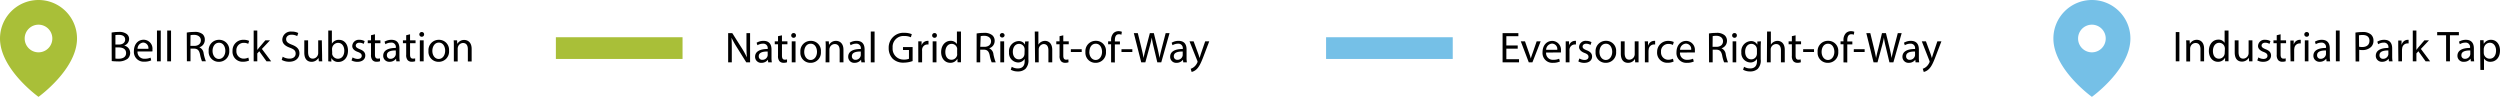 <svg xmlns="http://www.w3.org/2000/svg" viewBox="0 0 690.76 26.76"><defs><style>.cls-1{fill:#a9bf38;}.cls-2{fill:#75c0e7;}.cls-3,.cls-4{fill:none;stroke-miterlimit:10;stroke-width:6px;}.cls-3{stroke:#a9bf38;}.cls-4{stroke:#75c0e7;}</style></defs><g id="Layer_2" data-name="Layer 2"><g id="Layer_1-2" data-name="Layer 1"><g id="Layer_2-2" data-name="Layer 2"><g id="Home"><path class="cls-1" d="M10.64,6.82a3.82,3.82,0,1,1-3.82,3.82,3.82,3.82,0,0,1,3.82-3.82m0-6.82A10.64,10.64,0,0,0,0,10.64c0,8.51,10.64,16.12,10.64,16.12s10.64-7.61,10.64-16.12A10.64,10.64,0,0,0,10.64,0Z"/></g></g><g id="Layer_2-3" data-name="Layer 2"><g id="Home-2" data-name="Home"><path class="cls-2" d="M578,6.82a3.82,3.82,0,1,1-3.82,3.82A3.82,3.82,0,0,1,578,6.82M578,0a10.64,10.64,0,0,0-10.64,10.64c0,8.51,10.64,16.12,10.64,16.12s10.64-7.61,10.64-16.12A10.64,10.64,0,0,0,578,0Z"/></g></g><line class="cls-3" x1="153.59" y1="13.29" x2="188.59" y2="13.29"/><line class="cls-4" x1="366.4" y1="13.29" x2="401.4" y2="13.29"/><path d="M30.84,9a9.84,9.84,0,0,1,1.91-.17A3.35,3.35,0,0,1,35,9.39a1.68,1.68,0,0,1,.67,1.42,1.93,1.93,0,0,1-1.37,1.78v0a2.08,2.08,0,0,1,1.67,2,2.22,2.22,0,0,1-.68,1.62,4.12,4.12,0,0,1-2.8.75,12.11,12.11,0,0,1-1.62-.09Zm1.05,3.31h.94c1.11,0,1.75-.58,1.75-1.36,0-.95-.72-1.32-1.77-1.32a4.9,4.9,0,0,0-.92.07Zm0,3.87a5,5,0,0,0,.87.05c1.08,0,2.08-.4,2.08-1.57s-1-1.56-2.09-1.56h-.86Z"/><path d="M38,14.23a1.86,1.86,0,0,0,2,2,3.91,3.91,0,0,0,1.6-.3l.18.75a4.63,4.63,0,0,1-1.93.36,2.69,2.69,0,0,1-2.85-2.93c0-1.75,1-3.13,2.72-3.13a2.46,2.46,0,0,1,2.4,2.74,2.81,2.81,0,0,1,0,.49ZM41,13.48a1.51,1.51,0,0,0-1.46-1.72A1.74,1.74,0,0,0,38,13.48Z"/><path d="M43.37,8.43h1.05v8.51H43.37Z"/><path d="M46.2,8.43h1.06v8.51H46.2Z"/><path d="M51.61,9a10.77,10.77,0,0,1,2-.17A3.31,3.31,0,0,1,56,9.46,2,2,0,0,1,56.59,11a2.13,2.13,0,0,1-1.52,2.07v0a2,2,0,0,1,1.19,1.63,12.33,12.33,0,0,0,.62,2.22H55.8A10.79,10.79,0,0,1,55.26,15c-.24-1.11-.67-1.53-1.62-1.57h-1v3.5h-1Zm1,3.68h1.06c1.12,0,1.83-.61,1.83-1.54s-.76-1.5-1.86-1.51a4.09,4.09,0,0,0-1,.1Z"/><path d="M63.34,14a2.84,2.84,0,0,1-2.9,3.08,2.76,2.76,0,0,1-2.78-3A2.84,2.84,0,0,1,60.54,11,2.76,2.76,0,0,1,63.34,14Zm-4.61.06c0,1.27.73,2.23,1.76,2.23s1.77-1,1.77-2.25c0-1-.5-2.23-1.74-2.23S58.73,13,58.73,14.05Z"/><path d="M68.81,16.73a4,4,0,0,1-1.67.33,2.76,2.76,0,0,1-2.89-3A2.94,2.94,0,0,1,67.37,11a3.44,3.44,0,0,1,1.46.3l-.24.81a2.5,2.5,0,0,0-1.22-.27,2,2,0,0,0-2.05,2.19,2,2,0,0,0,2,2.17,2.9,2.9,0,0,0,1.3-.29Z"/><path d="M71.09,13.8h0c.15-.2.35-.46.52-.66l1.7-2H74.6l-2.24,2.38,2.56,3.42H73.63l-2-2.78-.54.6v2.18h-1V8.43h1Z"/><path d="M78.11,15.67A3.68,3.68,0,0,0,80,16.2c1.07,0,1.69-.57,1.69-1.38s-.43-1.19-1.52-1.61C78.83,12.74,78,12.06,78,10.92a2.33,2.33,0,0,1,2.62-2.19,3.73,3.73,0,0,1,1.79.39l-.29.85a3.33,3.33,0,0,0-1.54-.38c-1.1,0-1.52.66-1.52,1.21,0,.76.49,1.13,1.61,1.56,1.36.53,2.06,1.19,2.06,2.37s-.92,2.33-2.83,2.33a4.25,4.25,0,0,1-2.06-.51Z"/><path d="M89,15.36c0,.6,0,1.13.05,1.58H88.1L88,16h0a2.19,2.19,0,0,1-1.92,1.08c-.91,0-2-.5-2-2.54V11.14h1.05v3.21c0,1.1.34,1.85,1.3,1.85a1.52,1.52,0,0,0,1.39-1,1.57,1.57,0,0,0,.1-.54V11.14h1Z"/><path d="M90.7,16.94c0-.39,0-1,0-1.5v-7h1v3.64h0a2.17,2.17,0,0,1,2-1.07c1.44,0,2.46,1.2,2.45,3,0,2.07-1.31,3.1-2.6,3.1a2.07,2.07,0,0,1-2-1.09h0l0,1Zm1.09-2.33a1.6,1.6,0,0,0,0,.39,1.62,1.62,0,0,0,1.58,1.23c1.1,0,1.76-.9,1.76-2.23,0-1.16-.6-2.16-1.72-2.16a1.69,1.69,0,0,0-1.61,1.3,1.71,1.71,0,0,0-.06.43Z"/><path d="M97.43,15.86a2.69,2.69,0,0,0,1.39.42c.77,0,1.13-.38,1.13-.86s-.3-.78-1.08-1.07c-1.05-.37-1.54-.95-1.54-1.64a1.8,1.8,0,0,1,2-1.71,2.9,2.9,0,0,1,1.42.36l-.26.77a2.32,2.32,0,0,0-1.19-.33c-.62,0-1,.36-1,.79s.35.69,1.1,1c1,.38,1.53.89,1.53,1.75,0,1-.79,1.74-2.17,1.74a3.34,3.34,0,0,1-1.64-.39Z"/><path d="M103.6,9.47v1.67h1.51v.8H103.6v3.13c0,.72.2,1.13.79,1.13a2.68,2.68,0,0,0,.61-.07l0,.79a2.73,2.73,0,0,1-.94.14,1.45,1.45,0,0,1-1.14-.44,2.15,2.15,0,0,1-.41-1.51V11.94h-.9v-.8h.9V9.74Z"/><path d="M109.51,16.94l-.08-.73h0a2.14,2.14,0,0,1-1.77.86,1.65,1.65,0,0,1-1.78-1.66c0-1.41,1.25-2.17,3.49-2.16v-.12A1.2,1.2,0,0,0,108,11.78a2.84,2.84,0,0,0-1.51.44l-.24-.7a3.64,3.64,0,0,1,1.91-.52c1.77,0,2.2,1.22,2.2,2.38v2.17a8.32,8.32,0,0,0,.1,1.39Zm-.15-3c-1.16,0-2.46.18-2.46,1.31a.93.93,0,0,0,1,1,1.45,1.45,0,0,0,1.41-1,1.36,1.36,0,0,0,.06-.33Z"/><path d="M113.3,9.47v1.67h1.52v.8H113.3v3.13c0,.72.21,1.13.8,1.13a2.76,2.76,0,0,0,.61-.07l0,.79a2.63,2.63,0,0,1-.93.14,1.45,1.45,0,0,1-1.14-.44,2.15,2.15,0,0,1-.41-1.51V11.94h-.9v-.8h.9V9.74Z"/><path d="M117.18,9.51a.62.62,0,0,1-.67.64.63.63,0,0,1-.64-.64.64.64,0,0,1,.66-.66A.62.62,0,0,1,117.18,9.51ZM116,16.94v-5.8h1.06v5.8Z"/><path d="M124.07,14a2.83,2.83,0,0,1-2.89,3.08,2.76,2.76,0,0,1-2.79-3A2.84,2.84,0,0,1,121.27,11,2.76,2.76,0,0,1,124.07,14Zm-4.61.06c0,1.27.73,2.23,1.76,2.23S123,15.33,123,14c0-1-.5-2.23-1.74-2.23S119.46,13,119.46,14.05Z"/><path d="M125.4,12.71c0-.6,0-1.09-.05-1.57h.94l.06,1h0a2.13,2.13,0,0,1,1.92-1.1c.8,0,2.05.48,2.05,2.48v3.46h-1.05V13.6c0-.94-.35-1.72-1.35-1.72A1.5,1.5,0,0,0,126.53,13a1.45,1.45,0,0,0-.07.49v3.49H125.4Z"/><path d="M602.17,8.86v8.08h-1V8.86Z"/><path d="M604.08,12.71c0-.6,0-1.09-.05-1.57H605l.06,1h0A2.13,2.13,0,0,1,607,11c.8,0,2,.48,2,2.48v3.46h-1V13.6c0-.94-.35-1.72-1.35-1.72A1.5,1.5,0,0,0,605.21,13a1.45,1.45,0,0,0-.07.49v3.49h-1.06Z"/><path d="M615.75,8.43v7c0,.52,0,1.11,0,1.5h-.95l0-1h0a2.14,2.14,0,0,1-2,1.14c-1.4,0-2.48-1.18-2.48-3,0-1.93,1.19-3.12,2.6-3.12a1.93,1.93,0,0,1,1.75.89h0V8.43Zm-1,5.07a1.65,1.65,0,0,0-.05-.44,1.55,1.55,0,0,0-1.52-1.23c-1.1,0-1.74,1-1.74,2.25s.57,2.14,1.71,2.14A1.59,1.59,0,0,0,614.65,15a1.64,1.64,0,0,0,.05-.45Z"/><path d="M622.36,15.36c0,.6,0,1.13,0,1.58h-.93l-.06-1h0a2.16,2.16,0,0,1-1.91,1.08c-.92,0-2-.5-2-2.54V11.14h1.06v3.21c0,1.1.33,1.85,1.29,1.85a1.52,1.52,0,0,0,1.39-1,1.57,1.57,0,0,0,.1-.54V11.14h1.05Z"/><path d="M624,15.86a2.69,2.69,0,0,0,1.39.42c.76,0,1.12-.38,1.12-.86s-.3-.78-1.08-1.07c-1-.37-1.53-.95-1.53-1.64a1.79,1.79,0,0,1,2-1.71,2.91,2.91,0,0,1,1.43.36l-.26.77a2.32,2.32,0,0,0-1.19-.33c-.62,0-1,.36-1,.79s.35.69,1.1,1c1,.38,1.52.89,1.52,1.75,0,1-.79,1.74-2.17,1.74a3.33,3.33,0,0,1-1.63-.39Z"/><path d="M630.14,9.47v1.67h1.51v.8h-1.51v3.13c0,.72.21,1.13.79,1.13a2.78,2.78,0,0,0,.62-.07l0,.79a2.63,2.63,0,0,1-.93.14,1.45,1.45,0,0,1-1.14-.44,2.15,2.15,0,0,1-.41-1.51V11.94h-.9v-.8h.9V9.74Z"/><path d="M632.84,13c0-.69,0-1.27,0-1.81h.92l0,1.14h0A1.76,1.76,0,0,1,635.41,11a1.36,1.36,0,0,1,.3,0v1a1.32,1.32,0,0,0-.36,0,1.47,1.47,0,0,0-1.41,1.36,2.38,2.38,0,0,0-.05.49v3.09h-1Z"/><path d="M638,9.51a.62.62,0,0,1-.67.64.63.63,0,0,1-.64-.64.64.64,0,0,1,.66-.66A.62.62,0,0,1,638,9.51Zm-1.17,7.43v-5.8h1v5.8Z"/><path d="M642.84,16.94l-.09-.73h0a2.16,2.16,0,0,1-1.78.86,1.65,1.65,0,0,1-1.77-1.66c0-1.41,1.24-2.17,3.49-2.16v-.12a1.2,1.2,0,0,0-1.32-1.35,2.84,2.84,0,0,0-1.51.44l-.24-.7a3.6,3.6,0,0,1,1.9-.52c1.78,0,2.21,1.22,2.21,2.38v2.17a8.32,8.32,0,0,0,.1,1.39Zm-.16-3c-1.15,0-2.46.18-2.46,1.31a.93.93,0,0,0,1,1,1.45,1.45,0,0,0,1.4-1,1,1,0,0,0,.06-.33Z"/><path d="M645.41,8.43h1.05v8.51h-1.05Z"/><path d="M650.82,9a12.57,12.57,0,0,1,2-.15,3.34,3.34,0,0,1,2.27.67,2.18,2.18,0,0,1,.71,1.69,2.38,2.38,0,0,1-.63,1.73,3.34,3.34,0,0,1-2.47.89,3.58,3.58,0,0,1-.84-.08v3.24h-1Zm1,3.9a3.52,3.52,0,0,0,.87.09c1.26,0,2-.62,2-1.73s-.75-1.59-1.9-1.59a4.21,4.21,0,0,0-1,.09Z"/><path d="M660.07,16.94l-.08-.73h0a2.15,2.15,0,0,1-1.78.86,1.65,1.65,0,0,1-1.77-1.66c0-1.41,1.25-2.17,3.49-2.16v-.12a1.2,1.2,0,0,0-1.32-1.35,2.84,2.84,0,0,0-1.51.44l-.24-.7a3.61,3.61,0,0,1,1.91-.52c1.77,0,2.2,1.22,2.2,2.38v2.17a8.32,8.32,0,0,0,.1,1.39Zm-.16-3c-1.15,0-2.45.18-2.45,1.31a.93.93,0,0,0,1,1,1.43,1.43,0,0,0,1.4-1,1,1,0,0,0,.06-.33Z"/><path d="M662.64,13c0-.69,0-1.27,0-1.81h.92l0,1.14h.05A1.75,1.75,0,0,1,665.21,11a1.36,1.36,0,0,1,.3,0v1a1.32,1.32,0,0,0-.36,0,1.47,1.47,0,0,0-1.42,1.36,3.37,3.37,0,0,0-.05.49v3.09h-1Z"/><path d="M667.65,13.8h0c.14-.2.35-.46.51-.66l1.71-2h1.27l-2.24,2.38,2.55,3.42H670.2l-2-2.78-.54.6v2.18h-1V8.43h1Z"/><path d="M675.86,9.74H673.4V8.86h6v.88h-2.47v7.2h-1.06Z"/><path d="M682.7,16.94l-.08-.73h0a2.14,2.14,0,0,1-1.77.86A1.65,1.65,0,0,1,679,15.41c0-1.41,1.25-2.17,3.49-2.16v-.12a1.2,1.2,0,0,0-1.32-1.35,2.84,2.84,0,0,0-1.51.44l-.24-.7a3.64,3.64,0,0,1,1.91-.52c1.77,0,2.21,1.22,2.21,2.38v2.17a8.39,8.39,0,0,0,.09,1.39Zm-.15-3c-1.16,0-2.46.18-2.46,1.31a.93.93,0,0,0,1,1,1.45,1.45,0,0,0,1.41-1,1.36,1.36,0,0,0,.06-.33Z"/><path d="M685.27,13c0-.74,0-1.34,0-1.89h.95l.05,1h0A2.29,2.29,0,0,1,688.31,11c1.4,0,2.45,1.19,2.45,2.95,0,2.09-1.27,3.12-2.64,3.12a2,2,0,0,1-1.78-.91h0v3.16h-1Zm1,1.55a2.82,2.82,0,0,0,.05.43,1.63,1.63,0,0,0,1.58,1.24c1.12,0,1.77-.92,1.77-2.25,0-1.16-.61-2.16-1.73-2.16a1.68,1.68,0,0,0-1.59,1.31,1.56,1.56,0,0,0-.08.43Z"/><path d="M201.19,17.23V9.15h1.14l2.59,4.09a22.21,22.21,0,0,1,1.45,2.62h0c-.09-1.08-.12-2.06-.12-3.32V9.15h1v8.08H206.2l-2.56-4.1a25.67,25.67,0,0,1-1.52-2.7h0c.06,1,.08,2,.08,3.34v3.45Z"/><path d="M212.26,17.23l-.08-.73h0a2.17,2.17,0,0,1-1.77.86,1.66,1.66,0,0,1-1.78-1.67c0-1.4,1.25-2.17,3.49-2.15v-.12a1.2,1.2,0,0,0-1.32-1.35,2.93,2.93,0,0,0-1.51.43l-.24-.69a3.64,3.64,0,0,1,1.91-.52c1.77,0,2.21,1.21,2.21,2.38v2.17a8.47,8.47,0,0,0,.09,1.39Zm-.15-3c-1.16,0-2.46.18-2.46,1.3a.93.93,0,0,0,1,1,1.45,1.45,0,0,0,1.41-1,1.35,1.35,0,0,0,.06-.34Z"/><path d="M216.06,9.76v1.66h1.51v.81h-1.51v3.13c0,.72.2,1.13.79,1.13a2.13,2.13,0,0,0,.61-.08l0,.79a2.48,2.48,0,0,1-.94.15,1.49,1.49,0,0,1-1.14-.44,2.18,2.18,0,0,1-.41-1.52V12.23h-.9v-.81h.9V10Z"/><path d="M219.93,9.79a.62.62,0,0,1-.67.65.63.63,0,0,1-.64-.65.65.65,0,0,1,.66-.66A.63.63,0,0,1,219.93,9.79Zm-1.17,7.44V11.42h1.05v5.81Z"/><path d="M226.82,14.28a2.83,2.83,0,0,1-2.89,3.08,2.76,2.76,0,0,1-2.78-3A2.83,2.83,0,0,1,224,11.29,2.75,2.75,0,0,1,226.82,14.28Zm-4.61.06c0,1.27.73,2.23,1.77,2.23s1.76-1,1.76-2.25c0-1-.49-2.24-1.74-2.24S222.21,13.24,222.21,14.34Z"/><path d="M228.15,13c0-.6,0-1.1-.05-1.58H229l.06,1h0A2.14,2.14,0,0,1,231,11.29c.81,0,2.05.48,2.05,2.47v3.47H232V13.88c0-.93-.35-1.71-1.35-1.71a1.5,1.5,0,0,0-1.41,1.08,1.45,1.45,0,0,0-.07.49v3.49h-1.06Z"/><path d="M238,17.23l-.09-.73h0a2.19,2.19,0,0,1-1.78.86,1.65,1.65,0,0,1-1.77-1.67c0-1.4,1.24-2.17,3.49-2.15v-.12a1.21,1.21,0,0,0-1.32-1.35,2.9,2.9,0,0,0-1.51.43l-.24-.69a3.6,3.6,0,0,1,1.9-.52c1.78,0,2.21,1.21,2.21,2.38v2.17a7.44,7.44,0,0,0,.1,1.39Zm-.16-3c-1.15,0-2.46.18-2.46,1.3a.94.94,0,0,0,1,1,1.45,1.45,0,0,0,1.4-1,1,1,0,0,0,.06-.34Z"/><path d="M240.6,8.71h1.05v8.52H240.6Z"/><path d="M252.16,16.87a7.5,7.5,0,0,1-2.48.44,4.16,4.16,0,0,1-3-1.06,4.17,4.17,0,0,1-1.13-3,4.06,4.06,0,0,1,4.38-4.18,5.15,5.15,0,0,1,2,.37l-.25.86a4.06,4.06,0,0,0-1.79-.35,3,3,0,0,0-3.25,3.25,3,3,0,0,0,3.12,3.26,3.39,3.39,0,0,0,1.39-.22V13.82H249.5V13h2.66Z"/><path d="M253.72,13.24c0-.69,0-1.28,0-1.82h.92l0,1.14h0a1.75,1.75,0,0,1,1.61-1.27,1,1,0,0,1,.3,0v1a1.94,1.94,0,0,0-.36,0,1.47,1.47,0,0,0-1.41,1.35,2.46,2.46,0,0,0,0,.49v3.1h-1.05Z"/><path d="M258.87,9.79a.62.62,0,0,1-.67.65.63.63,0,0,1-.64-.65.65.65,0,0,1,.66-.66A.63.63,0,0,1,258.87,9.79Zm-1.17,7.44V11.42h1.05v5.81Z"/><path d="M265.52,8.71v7c0,.52,0,1.1,0,1.5h-.94l-.05-1h0a2.13,2.13,0,0,1-2,1.14c-1.41,0-2.49-1.19-2.49-2.95,0-1.93,1.19-3.12,2.61-3.12a2,2,0,0,1,1.75.89h0V8.71Zm-1.06,5.08a1.77,1.77,0,0,0,0-.45,1.54,1.54,0,0,0-1.52-1.22c-1.09,0-1.74,1-1.74,2.24s.58,2.15,1.72,2.15a1.59,1.59,0,0,0,1.54-1.26,1.66,1.66,0,0,0,0-.46Z"/><path d="M269.85,9.25a11.65,11.65,0,0,1,2-.16,3.28,3.28,0,0,1,2.34.66,2,2,0,0,1,.64,1.53,2.11,2.11,0,0,1-1.52,2.06v0A2,2,0,0,1,274.49,15a13,13,0,0,0,.63,2.22H274a10,10,0,0,1-.54-1.93c-.24-1.12-.67-1.54-1.62-1.57h-1v3.5h-1Zm1,3.69H272c1.12,0,1.83-.62,1.83-1.54s-.76-1.5-1.86-1.51a4,4,0,0,0-1,.1Z"/><path d="M277.57,9.79a.66.66,0,0,1-1.31,0,.65.65,0,0,1,.66-.66A.63.63,0,0,1,277.57,9.79Zm-1.18,7.44V11.42h1.06v5.81Z"/><path d="M284.2,11.42c0,.42-.05.89-.05,1.6v3.37a3.31,3.31,0,0,1-.83,2.65,3,3,0,0,1-2.11.7,3.78,3.78,0,0,1-1.93-.48l.27-.81a3.25,3.25,0,0,0,1.7.46c1.08,0,1.87-.57,1.87-2v-.65h0a2.08,2.08,0,0,1-1.85,1,2.59,2.59,0,0,1-2.47-2.83,2.79,2.79,0,0,1,2.61-3.08,1.92,1.92,0,0,1,1.81,1h0l0-.88Zm-1.09,2.3a1.44,1.44,0,0,0-.06-.48,1.52,1.52,0,0,0-1.48-1.12c-1,0-1.72.85-1.72,2.2,0,1.13.57,2.08,1.71,2.08A1.55,1.55,0,0,0,283,15.32a1.81,1.81,0,0,0,.08-.56Z"/><path d="M285.91,8.71h1v3.63h0a1.93,1.93,0,0,1,.75-.75,2.19,2.19,0,0,1,1.08-.3c.78,0,2,.48,2,2.49v3.45h-1.06V13.9c0-.94-.34-1.73-1.34-1.73A1.51,1.51,0,0,0,287,13.73v3.5h-1Z"/><path d="M293.79,9.76v1.66h1.51v.81h-1.51v3.13c0,.72.2,1.13.79,1.13a2.08,2.08,0,0,0,.61-.08l.05.79a2.42,2.42,0,0,1-.93.15,1.47,1.47,0,0,1-1.14-.44,2.18,2.18,0,0,1-.41-1.52V12.23h-.9v-.81h.9V10Z"/><path d="M298.88,13.6v.77h-3V13.6Z"/><path d="M305.58,14.28a2.83,2.83,0,0,1-2.89,3.08,2.76,2.76,0,0,1-2.78-3,2.83,2.83,0,0,1,2.88-3.08A2.74,2.74,0,0,1,305.58,14.28Zm-4.6.06c0,1.27.73,2.23,1.76,2.23s1.76-1,1.76-2.25c0-1-.49-2.24-1.73-2.24S301,13.24,301,14.34Z"/><path d="M307,17.23v-5h-.82v-.81H307v-.27a2.75,2.75,0,0,1,.67-2,2,2,0,0,1,1.41-.54,2.47,2.47,0,0,1,.9.17l-.14.82a1.46,1.46,0,0,0-.67-.14c-.9,0-1.13.8-1.13,1.68v.31h1.4v.81h-1.4v5Z"/><path d="M312.87,13.6v.77h-3V13.6Z"/><path d="M315.33,17.23l-2.05-8.08h1.1l1,4.09c.24,1,.46,2,.6,2.79h0c.13-.8.38-1.76.66-2.81l1.07-4.07h1.1l1,4.1c.23,1,.44,1.92.56,2.77h0c.16-.89.39-1.79.65-2.8l1.06-4.07h1.07l-2.29,8.08h-1.09l-1-4.21a25.11,25.11,0,0,1-.53-2.64h0a27.09,27.09,0,0,1-.63,2.64l-1.15,4.21Z"/><path d="M326.94,17.23l-.08-.73h0a2.16,2.16,0,0,1-1.77.86,1.65,1.65,0,0,1-1.77-1.67c0-1.4,1.24-2.17,3.49-2.15v-.12a1.21,1.21,0,0,0-1.32-1.35,3,3,0,0,0-1.52.43l-.24-.69a3.64,3.64,0,0,1,1.91-.52c1.78,0,2.21,1.21,2.21,2.38v2.17a8.47,8.47,0,0,0,.09,1.39Zm-.15-3c-1.15,0-2.46.18-2.46,1.3a.94.94,0,0,0,1,1,1.45,1.45,0,0,0,1.4-1,1,1,0,0,0,.06-.34Z"/><path d="M329.8,11.42l1.27,3.43c.14.39.28.84.38,1.19h0c.11-.35.23-.79.37-1.21L333,11.42h1.12l-1.58,4.14c-.76,2-1.28,3-2,3.64a2.9,2.9,0,0,1-1.29.68L329,19a2.77,2.77,0,0,0,.92-.51,3.22,3.22,0,0,0,.89-1.18,1,1,0,0,0,.08-.25.91.91,0,0,0-.07-.28l-2.15-5.35Z"/><path d="M419.35,13.44h-3.14v2.91h3.5v.88h-4.54V9.15h4.36V10h-3.32v2.56h3.14Z"/><path d="M421.36,11.42l1.14,3.27a14.72,14.72,0,0,1,.47,1.48h0c.13-.48.3-1,.49-1.48l1.13-3.27h1.1l-2.28,5.81h-1l-2.21-5.81Z"/><path d="M427.19,14.52a1.85,1.85,0,0,0,2,2,3.8,3.8,0,0,0,1.61-.3L431,17a4.67,4.67,0,0,1-1.93.36,2.7,2.7,0,0,1-2.86-2.93c0-1.75,1-3.13,2.72-3.13A2.46,2.46,0,0,1,431.3,14a4.88,4.88,0,0,1,0,.49Zm3.09-.76a1.49,1.49,0,0,0-1.46-1.71,1.75,1.75,0,0,0-1.62,1.71Z"/><path d="M432.61,13.24c0-.69,0-1.28,0-1.82h.92l0,1.14h0a1.75,1.75,0,0,1,1.61-1.27,1,1,0,0,1,.3,0v1a1.94,1.94,0,0,0-.36,0,1.49,1.49,0,0,0-1.42,1.35,3.6,3.6,0,0,0,0,.49v3.1h-1.05Z"/><path d="M436.39,16.15a2.86,2.86,0,0,0,1.4.42c.76,0,1.12-.38,1.12-.86s-.3-.78-1.08-1.07c-1-.37-1.53-1-1.53-1.64a1.79,1.79,0,0,1,2-1.71,2.94,2.94,0,0,1,1.43.36l-.27.77a2.24,2.24,0,0,0-1.18-.34c-.63,0-1,.36-1,.8s.34.69,1.1,1c1,.38,1.52.89,1.52,1.75,0,1-.79,1.74-2.17,1.74a3.33,3.33,0,0,1-1.63-.4Z"/><path d="M446.54,14.28a2.83,2.83,0,0,1-2.89,3.08,2.76,2.76,0,0,1-2.78-3,2.83,2.83,0,0,1,2.88-3.08A2.74,2.74,0,0,1,446.54,14.28Zm-4.6.06c0,1.27.73,2.23,1.76,2.23s1.76-1,1.76-2.25c0-1-.49-2.24-1.73-2.24S441.94,13.24,441.94,14.34Z"/><path d="M452.74,15.65c0,.6,0,1.12,0,1.58h-.93l-.06-.95h0a2.16,2.16,0,0,1-1.91,1.08c-.92,0-2-.5-2-2.54v-3.4h1.06v3.22c0,1.1.33,1.85,1.29,1.85a1.53,1.53,0,0,0,1.39-1,1.57,1.57,0,0,0,.1-.54V11.42h1.06Z"/><path d="M454.49,13.24c0-.69,0-1.28-.05-1.82h.92l0,1.14h.05a1.74,1.74,0,0,1,1.61-1.27,1,1,0,0,1,.3,0v1a1.94,1.94,0,0,0-.36,0,1.47,1.47,0,0,0-1.42,1.35,3.52,3.52,0,0,0-.05.49v3.1h-1Z"/><path d="M462.43,17a3.78,3.78,0,0,1-1.67.34,2.76,2.76,0,0,1-2.89-3A3,3,0,0,1,461,11.3a3.61,3.61,0,0,1,1.47.3l-.24.82a2.53,2.53,0,0,0-1.23-.28,2,2,0,0,0-2.05,2.2,2,2,0,0,0,2,2.17,3,3,0,0,0,1.29-.29Z"/><path d="M464.19,14.52a1.85,1.85,0,0,0,2,2,3.75,3.75,0,0,0,1.6-.3L468,17a4.63,4.63,0,0,1-1.93.36,2.7,2.7,0,0,1-2.85-2.93c0-1.75,1-3.13,2.72-3.13A2.46,2.46,0,0,1,468.3,14a2.81,2.81,0,0,1,0,.49Zm3.09-.76a1.5,1.5,0,0,0-1.46-1.71,1.74,1.74,0,0,0-1.62,1.71Z"/><path d="M472.19,9.25a11.65,11.65,0,0,1,2-.16,3.28,3.28,0,0,1,2.34.66,2,2,0,0,1,.64,1.53,2.12,2.12,0,0,1-1.53,2.06v0A2,2,0,0,1,476.83,15a13.27,13.27,0,0,0,.62,2.22h-1.07a9.25,9.25,0,0,1-.54-1.93c-.24-1.12-.68-1.54-1.62-1.57h-1v3.5h-1Zm1,3.69h1.07c1.12,0,1.82-.62,1.82-1.54s-.75-1.5-1.86-1.51a4.15,4.15,0,0,0-1,.1Z"/><path d="M479.9,9.79a.62.62,0,0,1-.67.65.63.63,0,0,1-.63-.65.64.64,0,0,1,.66-.66A.62.62,0,0,1,479.9,9.79Zm-1.17,7.44V11.42h1v5.81Z"/><path d="M486.54,11.42c0,.42-.05.89-.05,1.6v3.37a3.31,3.31,0,0,1-.83,2.65,3.06,3.06,0,0,1-2.11.7,3.78,3.78,0,0,1-1.93-.48l.27-.81a3.25,3.25,0,0,0,1.7.46c1.08,0,1.87-.57,1.87-2v-.65h0a2.08,2.08,0,0,1-1.85,1,2.59,2.59,0,0,1-2.47-2.83,2.79,2.79,0,0,1,2.61-3.08,1.92,1.92,0,0,1,1.81,1h0l0-.88Zm-1.09,2.3a1.44,1.44,0,0,0-.06-.48,1.53,1.53,0,0,0-1.48-1.12c-1,0-1.72.85-1.72,2.2,0,1.13.57,2.08,1.71,2.08a1.53,1.53,0,0,0,1.46-1.08,1.82,1.82,0,0,0,.09-.56Z"/><path d="M488.25,8.71h1.05v3.63h0a2,2,0,0,1,.76-.75,2.16,2.16,0,0,1,1.08-.3c.78,0,2,.48,2,2.49v3.45h-1.06V13.9c0-.94-.35-1.73-1.34-1.73a1.52,1.52,0,0,0-1.42,1.05,1.31,1.31,0,0,0-.07.51v3.5h-1.05Z"/><path d="M496.13,9.76v1.66h1.51v.81h-1.51v3.13c0,.72.2,1.13.79,1.13a2.08,2.08,0,0,0,.61-.08l.05.79a2.44,2.44,0,0,1-.94.15,1.47,1.47,0,0,1-1.13-.44,2.18,2.18,0,0,1-.41-1.52V12.23h-.9v-.81h.9V10Z"/><path d="M501.22,13.6v.77h-3V13.6Z"/><path d="M507.92,14.28A2.83,2.83,0,0,1,505,17.36a2.76,2.76,0,0,1-2.78-3,2.83,2.83,0,0,1,2.88-3.08A2.75,2.75,0,0,1,507.92,14.28Zm-4.6.06c0,1.27.73,2.23,1.76,2.23s1.76-1,1.76-2.25c0-1-.49-2.24-1.74-2.24S503.32,13.24,503.32,14.34Z"/><path d="M509.36,17.23v-5h-.81v-.81h.81v-.27a2.71,2.71,0,0,1,.68-2,2,2,0,0,1,1.41-.54,2.52,2.52,0,0,1,.9.17l-.14.82a1.46,1.46,0,0,0-.67-.14c-.9,0-1.13.8-1.13,1.68v.31h1.4v.81h-1.4v5Z"/><path d="M515.21,13.6v.77h-3V13.6Z"/><path d="M517.67,17.23l-2-8.08h1.1l1,4.09c.24,1,.46,2,.6,2.79h0c.14-.8.39-1.76.66-2.81L520,9.15h1.09l1,4.1c.23,1,.44,1.92.56,2.77h0c.17-.89.4-1.79.65-2.8l1.07-4.07h1.07l-2.29,8.08h-1.09l-1-4.21a22.78,22.78,0,0,1-.53-2.64h0a24.18,24.18,0,0,1-.62,2.64l-1.15,4.21Z"/><path d="M529.28,17.23l-.08-.73h0a2.16,2.16,0,0,1-1.77.86,1.66,1.66,0,0,1-1.78-1.67c0-1.4,1.25-2.17,3.49-2.15v-.12a1.2,1.2,0,0,0-1.32-1.35,2.93,2.93,0,0,0-1.51.43l-.24-.69a3.64,3.64,0,0,1,1.91-.52c1.77,0,2.21,1.21,2.21,2.38v2.17a8.47,8.47,0,0,0,.09,1.39Zm-.15-3c-1.15,0-2.46.18-2.46,1.3a.93.93,0,0,0,1,1,1.45,1.45,0,0,0,1.41-1,1.35,1.35,0,0,0,.06-.34Z"/><path d="M532.14,11.42l1.27,3.43c.13.39.28.84.37,1.19h0c.11-.35.23-.79.37-1.21l1.15-3.41h1.12l-1.59,4.14c-.75,2-1.27,3-2,3.64a2.9,2.9,0,0,1-1.29.68l-.27-.89a2.8,2.8,0,0,0,.93-.51,3.21,3.21,0,0,0,.88-1.18.76.76,0,0,0,.09-.25,1.36,1.36,0,0,0-.07-.28L531,11.42Z"/></g></g></svg>